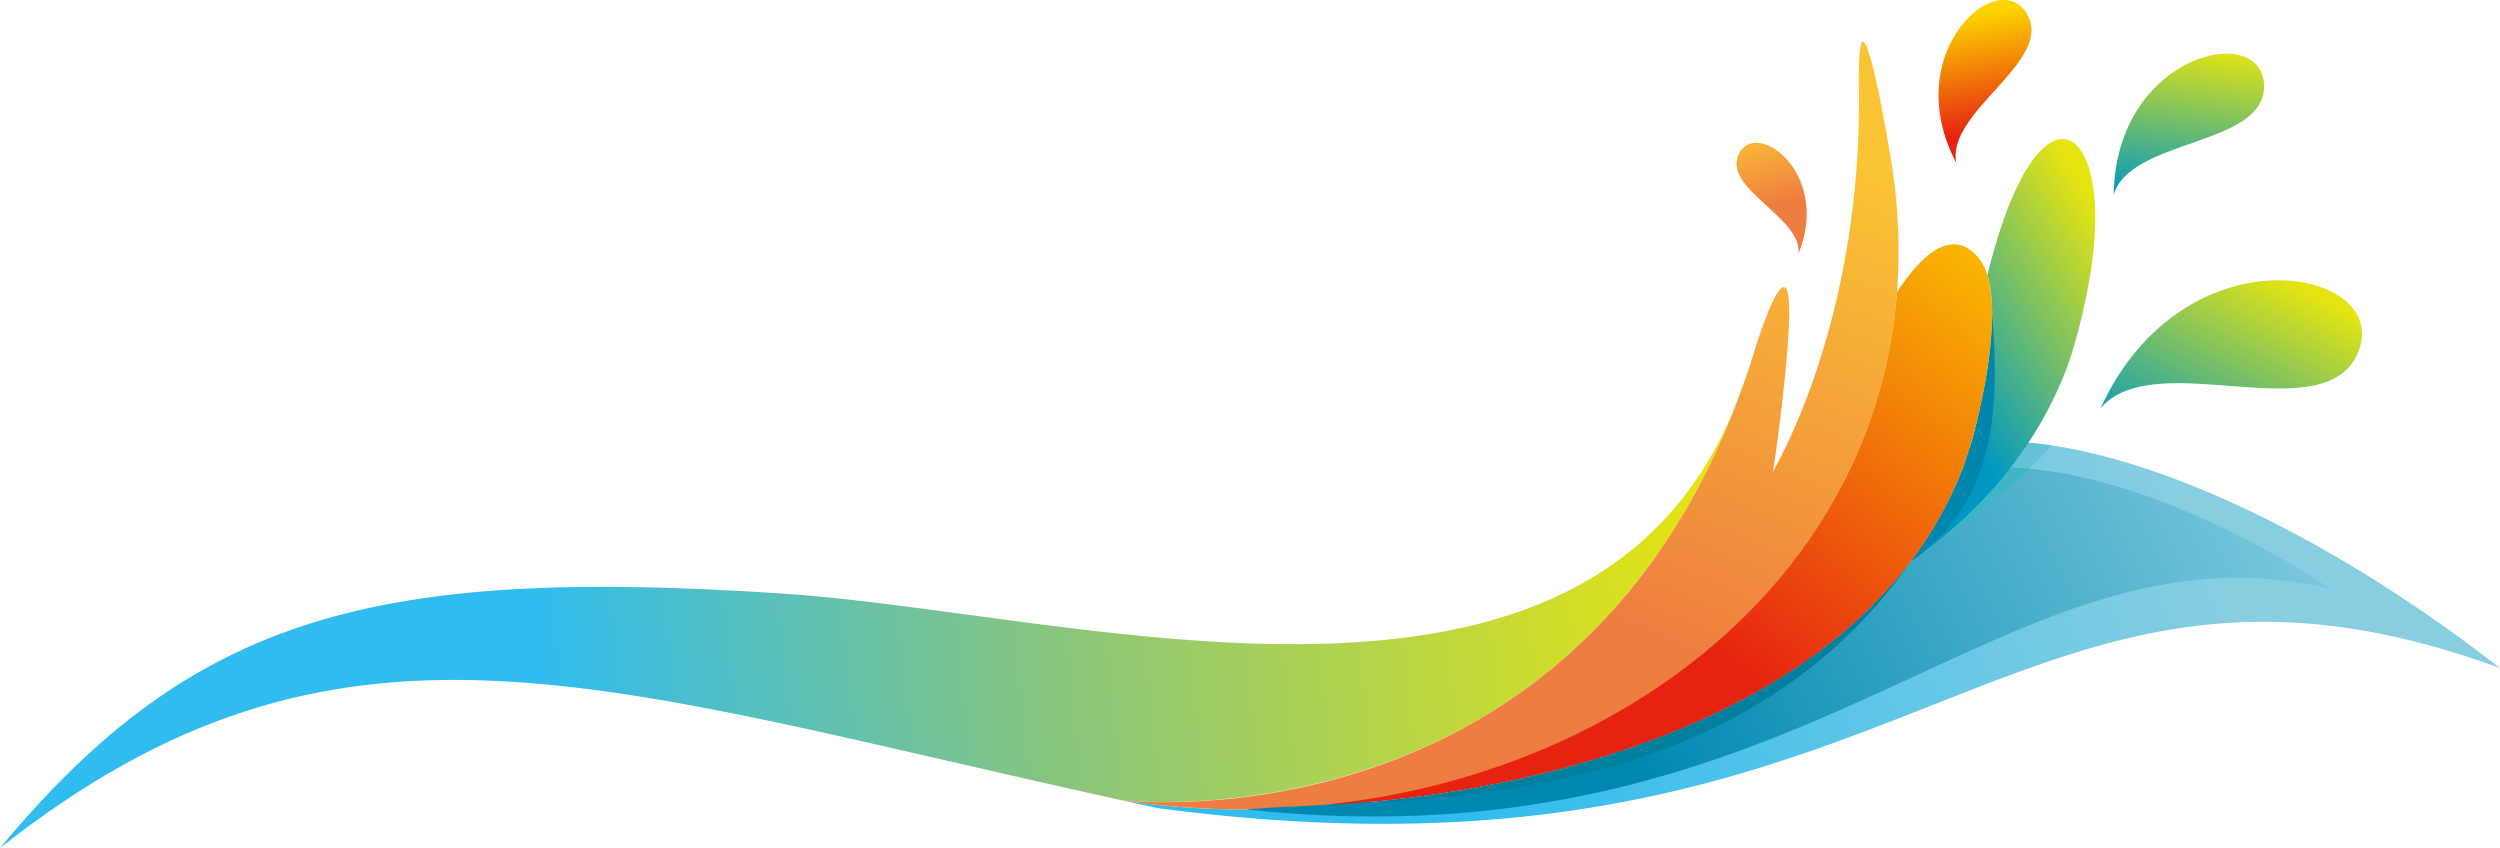 <?xml version="1.0" encoding="UTF-8"?><svg xmlns="http://www.w3.org/2000/svg" xmlns:xlink="http://www.w3.org/1999/xlink" height="313.9" viewBox="0 0 925.44 313.9" width="925.44"><defs><linearGradient gradientUnits="userSpaceOnUse" id="d" x1="200.66" x2="633.36" y1="260.18" y2="214.21"><stop offset="0" stop-color="#30bcef"/><stop offset=".43" stop-color="#87c57e"/><stop offset="1" stop-color="#e5e411"/></linearGradient><linearGradient gradientUnits="userSpaceOnUse" id="e" x1="814.54" x2="553.88" y1="202.14" y2="328.06"><stop offset="0" stop-color="#87cee1"/><stop offset="1" stop-color="#30bcef"/></linearGradient><linearGradient gradientUnits="userSpaceOnUse" id="c" x1="558.41" x2="633.35" y1="215.37" y2="36.9"><stop offset="0" stop-color="#ee7d40"/><stop offset="1" stop-color="#fac434"/></linearGradient><linearGradient gradientUnits="userSpaceOnUse" id="f" x1="862.79" x2="606.31" y1="156.4" y2="287.04"><stop offset="0" stop-color="#87cee1"/><stop offset="1" stop-color="#0088b1"/></linearGradient><linearGradient gradientUnits="userSpaceOnUse" id="a" x1="716.06" x2="787.77" y1="141.11" y2="96.03"><stop offset="0" stop-color="#0098c2"/><stop offset="1" stop-color="#e5e411"/></linearGradient><linearGradient gradientUnits="userSpaceOnUse" id="b" x1="617.62" x2="745.37" y1="228.78" y2="60.9"><stop offset="0" stop-color="#e62311"/><stop offset="1" stop-color="#fdd300"/></linearGradient><linearGradient id="g" x1="807.5" x2="844.54" xlink:href="#a" y1="175.65" y2="102.82"/><linearGradient id="h" x1="738.57" x2="731.75" xlink:href="#b" y1="48.47" y2="5.23"/><linearGradient id="i" x1="657.66" x2="650.32" xlink:href="#c" y1="75.58" y2="46.74"/><linearGradient id="j" x1="806.76" x2="815.02" xlink:href="#a" y1="75.48" y2="16.7"/></defs><g data-name="Layer 2"><g data-name="Layer 1" fill-rule="evenodd"><path d="M415.32,296.26C220.37,253.53,125.55,215,0,313.9c71.52-86,138.22-104.32,290.48-94.12,109.58,7.35,296.82,65.25,351.71-69-24,61.76-61.91,97.65-99.9,118.39-1.68.92-2.52,1.36-4.21,2.23C476.53,303.09,415.68,296.3,415.32,296.26Z" fill="url(#d)"/><path d="M925.44,247.3c-184.23-67.58-216.34,89.24-497.11,51.8l-13-2.84a296.38,296.38,0,0,0,76,1.71h0c.13.13,187.72-4.22,234.92-123.78,1-2.55,2.14-5.93,3.3-9.85C770.59,158.07,847,186.24,925.44,247.3Z" fill="url(#e)"/><path d="M750.86,163.89c2.77.23,5.63.57,8.57,1-2.57,2.92-5.3,5.76-8.12,8.5q-3.49-.28-7-.38a156.61,156.61,0,0,1-10.56,12.24,153.29,153.29,0,0,0,17.09-21.36ZM723,195.55c.42-.37.84-.74,1.25-1.12-.41.38-.83.75-1.25,1.12Zm4.49-4.09,1.21-1.14-1.21,1.14Zm3.23-3.11c1-1,2-2,3-3C732.7,186.36,731.72,187.36,730.72,188.35Z" fill="#64c3d7"/><path d="M415.3,296.26s177.8,21.12,234.93-168.85c.95-3.15,11.48-35.28,12.08-13.74.44,15.67-5.22,57.46-6.09,60.94,0,0,29.13-47.79,31.76-125.77q.27-8,.15-16.33C687.4-15.87,699.23,53,700.75,64,722.35,219.47,569.2,319.67,415.3,296.26Z" fill="url(#c)"/><path d="M461.24,299.64c210.26,22.62,279.28-110,401.3-81.81,0,0-75.73-52.4-136.22-43.87l-.09.24c-38.59,97.74-171,118.48-218.09,122.73l-6.62-.22C487.31,298.73,474.83,298.35,461.24,299.64Z" fill="url(#f)"/><path d="M751.31,173.39q-3.49-.28-7-.38a168.5,168.5,0,0,1-32.23,31.37C720.1,198.88,736.8,187.5,751.31,173.39Z" fill="#3eb6c8"/><path d="M707.3,207.87c24.5-17.27,45.33-40.09,57.24-70.24,3-7.63,7.16-22.6,9.48-37.69,8.59-56.07-19.89-73.36-38.33,1.9,5.7,18.55-3.85,58.16-9.46,72.36A143.17,143.17,0,0,1,707.3,207.87Z" fill="url(#a)"/><path d="M707.32,207.86c31.12-22,33-55.1,30.13-91.7a154.9,154.9,0,0,1-3.2,28.7h0c-.67,3.41-1.4,6.73-2.17,9.89l0,.2-.23.92,0,.18,0,.15-.23.92,0,.1v0l-.28,1.1,0,0-.24.93-.07.27-.24.91,0,.11,0,.06-.24.86,0,.17-.06.21-.19.67-.12.42-.18.61-.08.28-.27.94h0c-.08.3-.17.59-.26.89L729,166l-.2.65-.08.25-.23.73,0,.14-.26.81,0,.07-.05.15-.22.65-.06.2-.21.6-.08.23-.2.6,0,.13,0,.05-.22.63,0,.11,0,.16-.17.45-.12.33-.14.36-.09.23-.24.63-.31.78-.1.24-.29.72,0,0-.06.16-.25.59-.09.21-.26.62-.19.46-.17.38-.16.38v0l-.25.57A143.48,143.48,0,0,1,707.32,207.86Z" fill="#0086ad"/><path d="M491.29,297.83c.12.13,187.74-4.07,234.94-123.63,6.26-15.87,17.46-63.45,6.8-77.94-4.93-6.71-14.89-12.46-30.81,11.86C694.09,214,600.75,286.11,491.37,297.8Z" fill="url(#b)"/><path d="M707.36,207.83c-50.05,71.29-131.79,87.36-214.21,89.95h-.07c17-.6,153.07-8.7,214.23-89.93Z" fill="#00809c"/><path d="M777.57,151.14c30.81-67.36,108.26-52,95.37-20.76C860.67,160.18,797.64,127.47,777.57,151.14Z" fill="url(#g)"/><path d="M724.2,60.38c-21.55-41,15.64-73.47,26.2-55.13C760.45,22.71,720.16,41.4,724.2,60.38Z" fill="url(#h)"/><path d="M665.74,94c12.29-30.21-16-50.42-22.14-36.85C637.75,70.08,667.27,80.41,665.74,94Z" fill="url(#i)"/><path d="M782.44,72.06c.76-52.23,55.1-64.32,55.66-40.47C838.64,54.3,788.67,51.08,782.44,72.06Z" fill="url(#j)"/></g></g></svg>